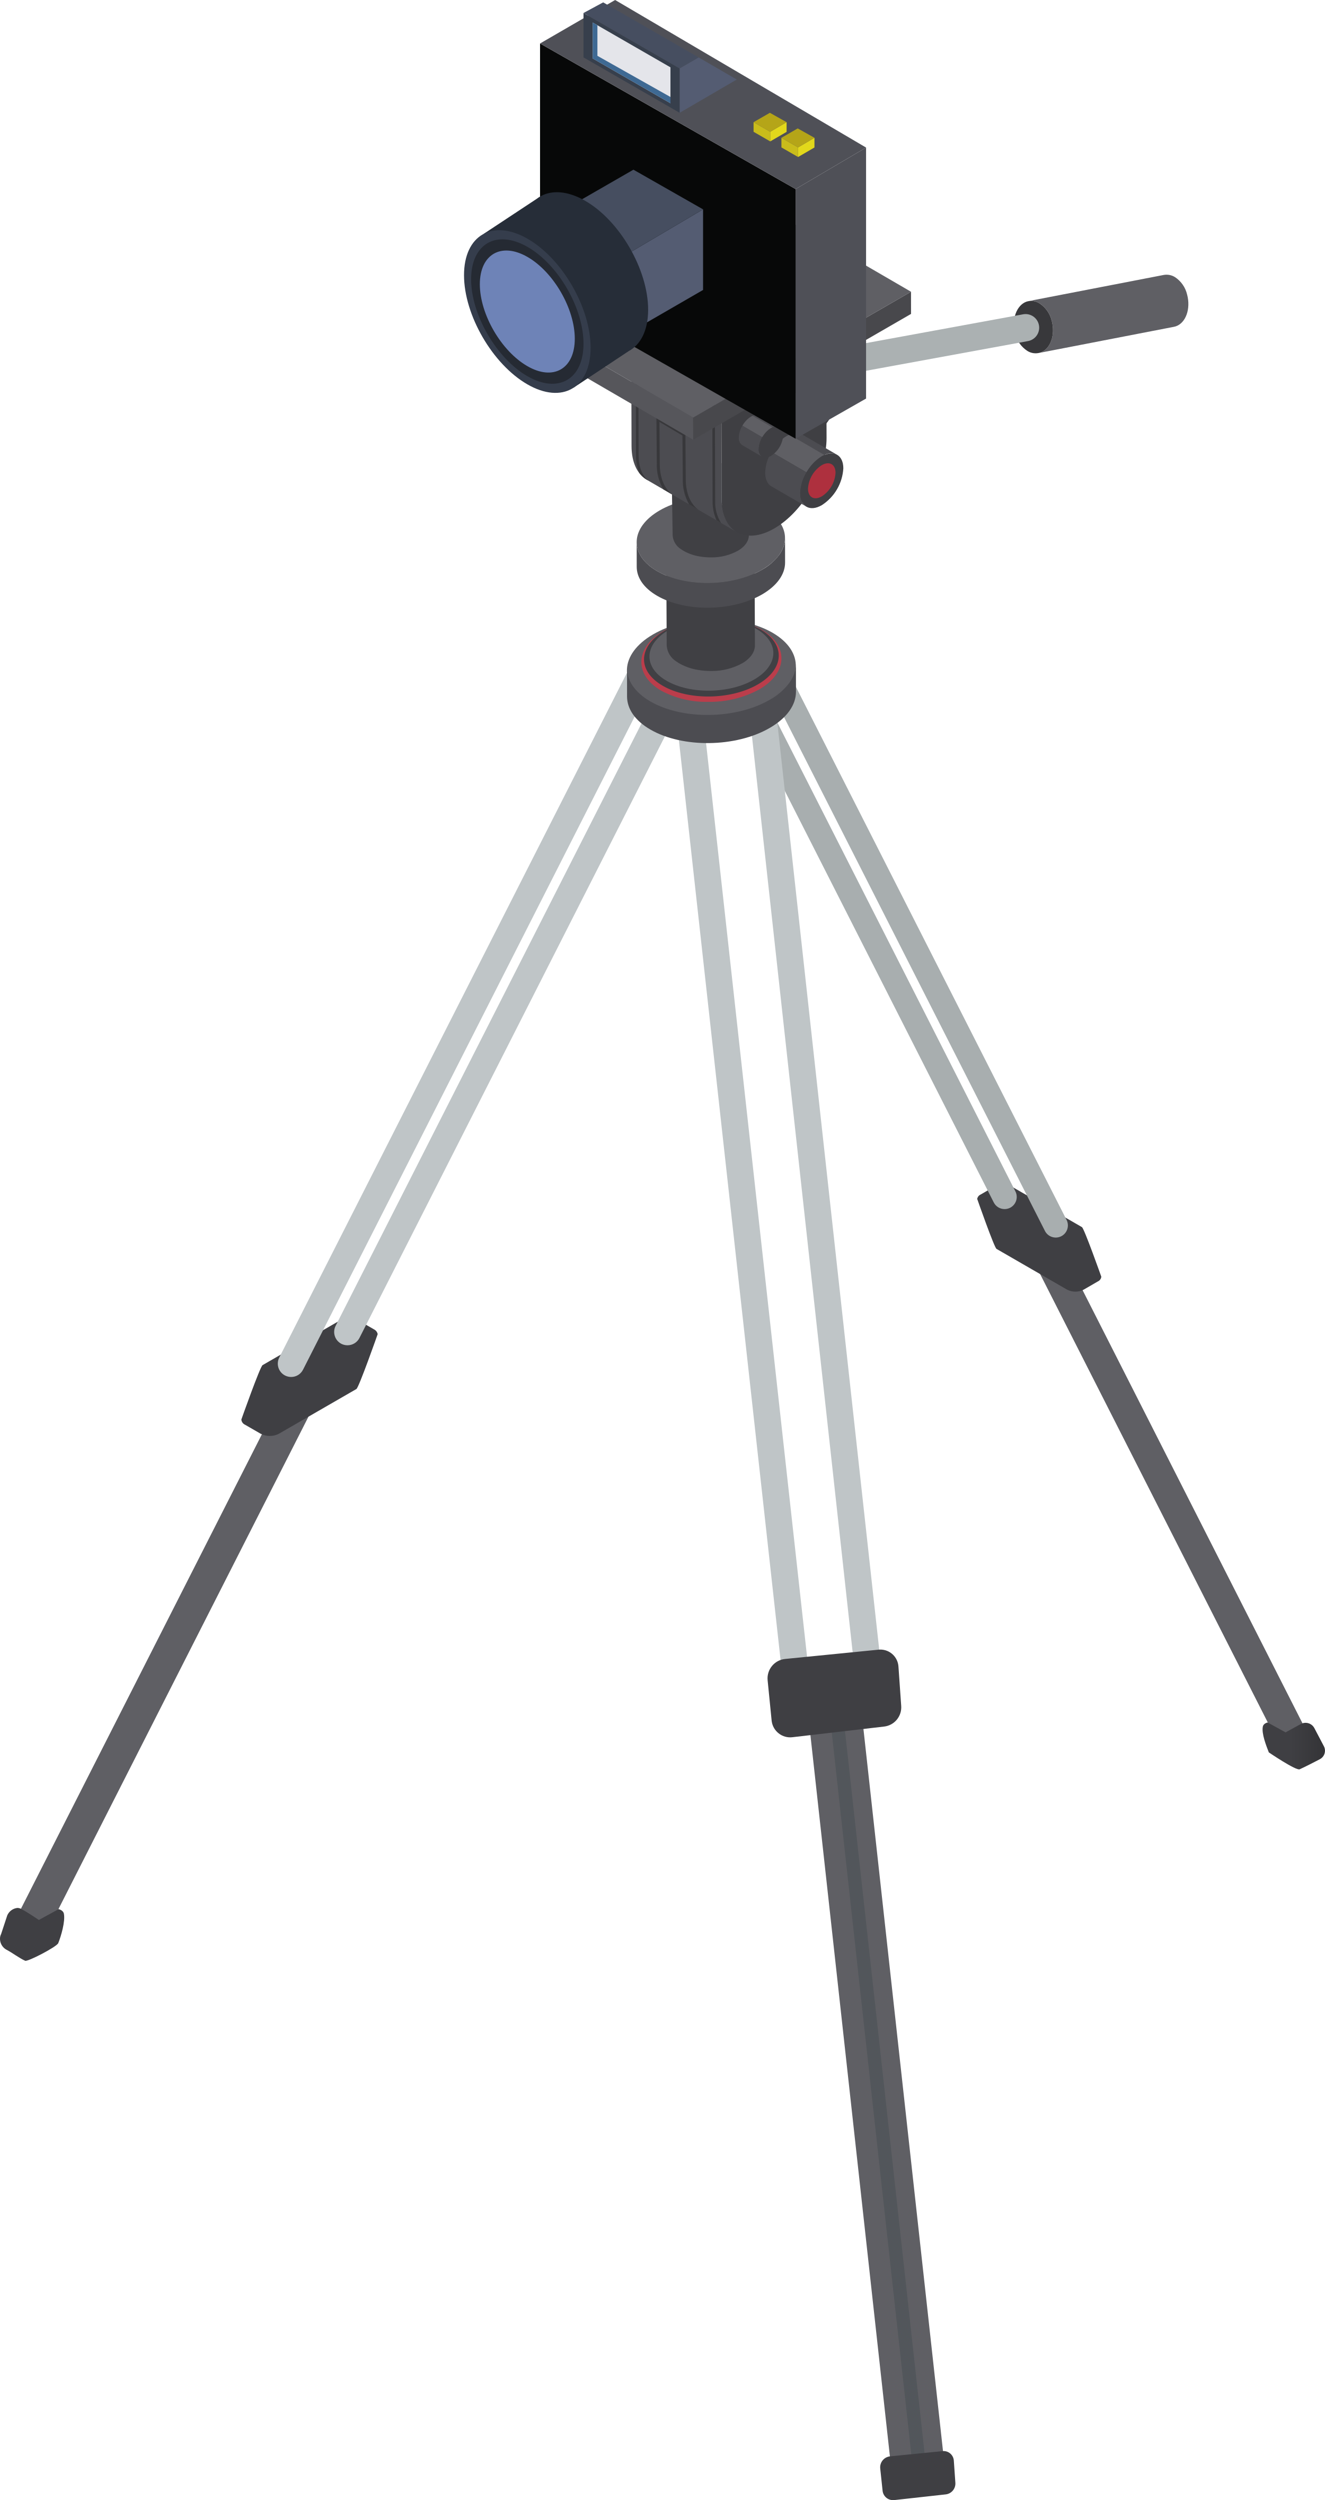 <?xml version="1.0" encoding="UTF-8"?>
<svg xmlns="http://www.w3.org/2000/svg" xmlns:xlink="http://www.w3.org/1999/xlink" version="1.1" viewBox="0 0 397.924 750.691">
  <defs>
    <style>
      .cls-1 {
        fill: none;
      }

      .cls-2 {
        fill: #070808;
      }

      .cls-3 {
        fill: #454e51;
      }

      .cls-4 {
        fill: #48484c;
      }

      .cls-5 {
        fill: #f8263b;
      }

      .cls-6 {
        fill: #252a33;
      }

      .cls-7 {
        fill: #474d63;
      }

      .cls-8 {
        fill: #373f4c;
      }

      .cls-9 {
        fill: #353d4c;
      }

      .cls-10 {
        fill: #262d38;
      }

      .cls-11 {
        fill: #4f5057;
      }

      .cls-12, .cls-13 {
        isolation: isolate;
      }

      .cls-14 {
        fill: #c9bc1b;
      }

      .cls-15 {
        clip-path: url(#clippath-17);
      }

      .cls-16 {
        clip-path: url(#clippath-19);
      }

      .cls-17 {
        clip-path: url(#clippath-11);
      }

      .cls-18 {
        clip-path: url(#clippath-16);
      }

      .cls-19 {
        clip-path: url(#clippath-18);
      }

      .cls-20 {
        clip-path: url(#clippath-10);
      }

      .cls-21 {
        clip-path: url(#clippath-15);
      }

      .cls-22 {
        clip-path: url(#clippath-13);
      }

      .cls-23 {
        clip-path: url(#clippath-14);
      }

      .cls-24 {
        clip-path: url(#clippath-12);
      }

      .cls-25 {
        clip-path: url(#clippath-20);
      }

      .cls-26 {
        clip-path: url(#clippath-21);
      }

      .cls-27 {
        clip-path: url(#clippath-22);
      }

      .cls-28 {
        clip-path: url(#clippath-23);
      }

      .cls-29 {
        clip-path: url(#clippath-24);
      }

      .cls-30 {
        clip-path: url(#clippath-25);
      }

      .cls-31 {
        clip-path: url(#clippath-1);
      }

      .cls-32 {
        clip-path: url(#clippath-3);
      }

      .cls-33 {
        clip-path: url(#clippath-4);
      }

      .cls-34 {
        clip-path: url(#clippath-2);
      }

      .cls-35 {
        clip-path: url(#clippath-7);
      }

      .cls-36 {
        clip-path: url(#clippath-6);
      }

      .cls-37 {
        clip-path: url(#clippath-9);
      }

      .cls-38 {
        clip-path: url(#clippath-8);
      }

      .cls-39 {
        clip-path: url(#clippath-5);
      }

      .cls-40 {
        fill: #38383b;
      }

      .cls-41 {
        fill: #3f3f43;
      }

      .cls-42 {
        fill: #6e83b7;
      }

      .cls-43 {
        fill: #b5a518;
      }

      .cls-44 {
        fill: #56565b;
      }

      .cls-45 {
        opacity: .6;
      }

      .cls-46 {
        fill: #abb1b2;
      }

      .cls-47 {
        fill: #a8aeaf;
      }

      .cls-48 {
        fill: #4c4c51;
      }

      .cls-49 {
        fill: url(#Unbenannter_Verlauf_12-2);
      }

      .cls-50 {
        fill: url(#Unbenannter_Verlauf_10-2);
      }

      .cls-51 {
        fill: url(#Unbenannter_Verlauf_10-3);
      }

      .cls-52 {
        fill: url(#Unbenannter_Verlauf_11-5);
      }

      .cls-53 {
        fill: url(#Unbenannter_Verlauf_11-6);
      }

      .cls-54 {
        fill: url(#Unbenannter_Verlauf_11-7);
      }

      .cls-55 {
        fill: url(#Unbenannter_Verlauf_11-2);
      }

      .cls-56 {
        fill: url(#Unbenannter_Verlauf_11-4);
      }

      .cls-57 {
        fill: url(#Unbenannter_Verlauf_11-3);
      }

      .cls-58 {
        fill: #bfc5c7;
      }

      .cls-59 {
        fill: url(#Unbenannter_Verlauf_12);
      }

      .cls-60 {
        fill: url(#Unbenannter_Verlauf_10);
      }

      .cls-61 {
        fill: url(#Unbenannter_Verlauf_11);
      }

      .cls-62 {
        fill: #3e6993;
      }

      .cls-63 {
        fill: #545c72;
      }

      .cls-64 {
        fill: #e4e5ea;
      }

      .cls-65 {
        fill: #e2d81b;
      }

      .cls-66 {
        clip-path: url(#clippath);
      }

      .cls-67 {
        fill: #5f5f64;
      }

      .cls-13 {
        mix-blend-mode: screen;
        opacity: .5;
      }

      .cls-68 {
        fill: #464e60;
      }
    </style>
    <clipPath id="clippath">
      <rect class="cls-1" y="61.478" width="397.924" height="689.213"/>
    </clipPath>
    <clipPath id="clippath-1">
      <path class="cls-1" d="M107.584,396.427l4.717,2.715c.583.276,1.001.813,1.125,1.446,0,0-5.636,16.028-6.389,16.472l-23.306,13.448c-1.702.867-3.717.867-5.419,0l-4.716-2.72c-.628-.277-1.055-.875-1.115-1.559,0,0,5.625-15.92,6.379-16.341l23.305-13.461c1.702-.867,3.717-.867,5.419,0Z"/>
    </clipPath>
    <linearGradient id="Unbenannter_Verlauf_11" data-name="Unbenannter Verlauf 11" x1="170.938" y1="414.152" x2="170.686" y2="414.152" gradientTransform="translate(-6601.136 15156.569) scale(40.945 -35.598)" gradientUnits="userSpaceOnUse">
      <stop offset="0" stop-color="#343437"/>
      <stop offset="1" stop-color="#3f3f43"/>
    </linearGradient>
    <clipPath id="clippath-2">
      <rect class="cls-1" x=".004" y="61.482" width="397.92" height="689.209"/>
    </clipPath>
    <clipPath id="clippath-3">
      <path class="cls-1" d="M6.319,573.15c2.395,1.28,5.346,3.344,5.346,3.344l5.924-3.251s1.383.258,1.6,1.373c.454,2.312-.846,6.709-1.693,8.825-.454,1.115-9.2,5.646-9.939,5.295-1.806-.815-3.9-2.436-5.677-3.354-1.121-.638-1.832-1.811-1.879-3.1v-.3c.014-.439.127-.869.33-1.259l1.858-5.635c.543-1.226,1.697-2.071,3.03-2.217.384.001.762.097,1.1.279Z"/>
    </clipPath>
    <linearGradient id="Unbenannter_Verlauf_11-2" data-name="Unbenannter Verlauf 11" x1="185.815" y1="412.638" x2="185.29" y2="412.638" gradientTransform="translate(-3251.844 7271.913) scale(19.642 -16.215)" xlink:href="#Unbenannter_Verlauf_11"/>
    <clipPath id="clippath-4">
      <rect class="cls-1" x=".004" y="61.482" width="397.92" height="689.209"/>
    </clipPath>
    <clipPath id="clippath-5">
      <path class="cls-1" d="M303.711,356.204l21.221,12.252c.681.392,5.811,14.883,5.811,14.883-.061.621-.451,1.161-1.022,1.414l-4.294,2.487c-1.551.785-3.383.785-4.934,0l-21.22-12.251c-.692-.392-5.8-15-5.8-15,.098-.577.477-1.067,1.01-1.308l4.28-2.477c.763-.402,1.615-.604,2.477-.588.859-.016,1.708.186,2.467.588h.004Z"/>
    </clipPath>
    <linearGradient id="Unbenannter_Verlauf_11-3" data-name="Unbenannter Verlauf 11" x1="166.026" y1="414.028" x2="165.749" y2="414.028" gradientTransform="translate(-5789.852 13790.044) scale(37.27 -32.409)" xlink:href="#Unbenannter_Verlauf_11"/>
    <clipPath id="clippath-6">
      <rect class="cls-1" x=".004" y="61.482" width="397.92" height="689.209"/>
    </clipPath>
    <clipPath id="clippath-7">
      <path class="cls-1" d="M386.096,520.159s2.395-1.352,4.572-2.508c1.453-.785,3.267-.243,4.052,1.21.001.003.003.005.004.008l2.869,5.46c.736,1.417.184,3.162-1.233,3.898-.016.008-.031.016-.047.024-1.6.826-4.345,2.25-6,2.993-1.125.454-9.258-5.078-9.258-5.078-.749-1.922-2.225-5.622-1.802-7.73.2-1.022,1.445-1.239,1.445-1.239l5.398,2.962Z"/>
    </clipPath>
    <linearGradient id="Unbenannter_Verlauf_11-4" data-name="Unbenannter Verlauf 11" x1="166.569" y1="412.379" x2="166.04" y2="412.379" gradientTransform="translate(-2851.334 6640.694) scale(19.507 -14.832)" xlink:href="#Unbenannter_Verlauf_11"/>
    <clipPath id="clippath-8">
      <rect class="cls-1" x=".004" y="61.482" width="397.92" height="689.209"/>
    </clipPath>
    <clipPath id="clippath-9">
      <rect class="cls-1" x="248.028" y="503.767" width="30.582" height="241.778"/>
    </clipPath>
    <clipPath id="clippath-10">
      <path class="cls-1" d="M269.826,500.435l.826,11.818c.206,3.073-2.022,5.772-5.078,6.152l-27.537,3.2c-3.07.4-5.882-1.764-6.282-4.834-.007-.05-.012-.101-.018-.151l-1.205-12.118c-.302-3.219,2.056-6.075,5.274-6.389l28.043-2.787c.185-.021.371-.031.557-.031,2.881.013,5.254,2.264,5.419,5.14h.001Z"/>
    </clipPath>
    <linearGradient id="Unbenannter_Verlauf_11-5" data-name="Unbenannter Verlauf 11" x1="167.13" y1="413.729" x2="166.876" y2="413.729" gradientTransform="translate(-6398.591 11547.341) scale(40.666 -26.681)" xlink:href="#Unbenannter_Verlauf_11"/>
    <clipPath id="clippath-11">
      <path class="cls-1" d="M286.453,738.838l.464,6.647c.116,1.731-1.138,3.252-2.859,3.468l-15.451,1.713-.237.021h-.279c-1.578-.056-2.873-1.267-3.034-2.838l-.712-6.719c-.163-1.81,1.164-3.414,2.973-3.592l15.771-1.569.3-.021c1.624.005,2.965,1.269,3.065,2.89h-.001Z"/>
    </clipPath>
    <linearGradient id="Unbenannter_Verlauf_11-6" data-name="Unbenannter Verlauf 11" x1="170.707" y1="412.36" x2="170.256" y2="412.36" gradientTransform="translate(-3506.494 6821.095) scale(22.872 -14.739)" xlink:href="#Unbenannter_Verlauf_11"/>
    <clipPath id="clippath-12">
      <rect class="cls-1" x=".004" y="61.482" width="397.92" height="689.209"/>
    </clipPath>
    <clipPath id="clippath-13">
      <rect class="cls-1" x="192.608" y="185.697" width="42.065" height="25.033"/>
    </clipPath>
    <clipPath id="clippath-14">
      <path class="cls-1" d="M228.316,188.947c7.689,4.469,7.369,11.88-.743,16.566-8.112,4.686-20.89,4.841-28.58.372-7.71-4.479-7.39-11.89.712-16.576,4.578-2.453,9.707-3.696,14.9-3.612,4.773-.108,9.494,1.011,13.711,3.25Z"/>
    </clipPath>
    <linearGradient id="Unbenannter_Verlauf_10" data-name="Unbenannter Verlauf 10" x1="167.411" y1="413.59" x2="167.18" y2="413.59" gradientTransform="translate(-7089.013 10396.339) scale(44.722 -24.658)" gradientUnits="userSpaceOnUse">
      <stop offset="0" stop-color="#323235"/>
      <stop offset="1" stop-color="#404044"/>
    </linearGradient>
    <clipPath id="clippath-15">
      <rect class="cls-1" x=".004" y="61.482" width="397.92" height="689.209"/>
    </clipPath>
    <clipPath id="clippath-16">
      <path class="cls-1" d="M226.579,163.825l.145,29.86c.031,1.94-1.187,3.881-3.674,5.388-2.825,1.582-6.01,2.407-9.248,2.395-1.441.022-2.881-.092-4.3-.341-1.812-.303-3.562-.899-5.181-1.765-.398-.219-.784-.46-1.156-.722-1.686-1.018-2.781-2.785-2.942-4.748l-.149-30.067h26.505Z"/>
    </clipPath>
    <linearGradient id="Unbenannter_Verlauf_10-2" data-name="Unbenannter Verlauf 10" x1="171.67" y1="414.222" x2="171.284" y2="414.222" gradientTransform="translate(-4182.405 15783.488) scale(26.681 -37.663)" xlink:href="#Unbenannter_Verlauf_10"/>
    <clipPath id="clippath-17">
      <path class="cls-1" d="M235.776,168.934c0,3.416-2.312,6.884-6.946,9.568-8.918,5.14-23.006,5.316-31.47.392-4.1-2.374-6.131-5.5-6.141-8.68l-.01-7.421c.01,3.179,2.044,6.306,6.141,8.68,8.464,4.923,22.552,4.748,31.47-.392,2.04-1.112,3.818-2.651,5.212-4.51.553-.765.991-1.608,1.3-2.5.144-.417.254-.845.33-1.28.064-.424.097-.852.1-1.28l.014,7.423Z"/>
    </clipPath>
    <linearGradient id="Unbenannter_Verlauf_12" data-name="Unbenannter Verlauf 12" x1="167.435" y1="413.397" x2="167.204" y2="413.397" gradientTransform="translate(-7064.349 9393.084) scale(44.568 -22.304)" gradientUnits="userSpaceOnUse">
      <stop offset="0" stop-color="#3f3f43"/>
      <stop offset="1" stop-color="#4c4c51"/>
    </linearGradient>
    <clipPath id="clippath-18">
      <rect class="cls-1" x=".004" y="61.482" width="397.92" height="689.209"/>
    </clipPath>
    <clipPath id="clippath-19">
      <path class="cls-1" d="M224.903,160.646c.021,1.672-1.032,3.354-3.179,4.655-2.442,1.361-5.193,2.072-7.989,2.064-1.242.015-2.482-.086-3.705-.3-1.565-.259-3.078-.772-4.479-1.517-.344-.192-.678-.402-1-.63-1.454-.882-2.397-2.406-2.539-4.1l-.246-15.378c.135,1.694,1.076,3.219,2.529,4.1.31.217.65.423,1.011.63,1.398.743,2.907,1.255,4.469,1.517,1.223.216,2.464.313,3.705.289,2.797.021,5.552-.691,7.989-2.064,2.147-1.3,3.2-2.973,3.179-4.655l.255,15.389Z"/>
    </clipPath>
    <linearGradient id="Unbenannter_Verlauf_10-3" data-name="Unbenannter Verlauf 10" x1="173.276" y1="413.38" x2="172.83" y2="413.38" gradientTransform="translate(-3615.317 9299.882) scale(23.161 -22.119)" xlink:href="#Unbenannter_Verlauf_10"/>
    <clipPath id="clippath-20">
      <rect class="cls-1" x=".004" y="61.482" width="397.92" height="689.209"/>
    </clipPath>
    <clipPath id="clippath-21">
      <path class="cls-1" d="M248.233,131.477c.021,10-7.029,22.181-15.709,27.2-8.711,5.027-15.781.991-15.8-9l-.1-37.105,31.492-18.2.117,37.105Z"/>
    </clipPath>
    <linearGradient id="Unbenannter_Verlauf_11-7" data-name="Unbenannter Verlauf 11" x1="169.417" y1="414.768" x2="169.091" y2="414.768" gradientTransform="translate(-4961.59 28884.515) scale(31.635 -69.329)" xlink:href="#Unbenannter_Verlauf_11"/>
    <clipPath id="clippath-22">
      <rect class="cls-1" x=".004" y="61.482" width="397.92" height="689.209"/>
    </clipPath>
    <clipPath id="clippath-23">
      <rect class="cls-1" x="242.664" y="139.097" width="8.271" height="10.507"/>
    </clipPath>
    <clipPath id="clippath-24">
      <path class="cls-1" d="M239.047,207.691c.01,3.891-2.632,7.855-7.906,10.889-10.146,5.873-26.2,6.069-35.836.464-4.665-2.7-6.977-6.265-6.988-9.888l-.01-8.443c.01,3.623,2.333,7.173,6.988,9.888,9.65,5.6,25.69,5.4,35.836-.464,2.322-1.266,4.346-3.016,5.935-5.13.627-.871,1.127-1.827,1.486-2.838.158-.475.279-.961.362-1.455.071-.416.113-.837.124-1.259l.009,8.236ZM239.037,199.455l-.01-.206.01.206Z"/>
    </clipPath>
    <linearGradient id="Unbenannter_Verlauf_12-2" data-name="Unbenannter Verlauf 12" x1="166.663" y1="413.644" x2="166.46" y2="413.644" gradientTransform="translate(-8060.226 10718.918) scale(50.75 -25.401)" xlink:href="#Unbenannter_Verlauf_12"/>
    <clipPath id="clippath-25">
      <rect class="cls-1" x="139.355" width="155.285" height="131.736"/>
    </clipPath>
  </defs>
  <!-- Generator: Adobe Illustrator 28.7.2, SVG Export Plug-In . SVG Version: 1.2.0 Build 154)  -->
  <g class="cls-12">
    <g id="Ebene_1">
      <g id="Gruppe_6832">
        <g class="cls-66">
          <g id="Gruppe_6831">
            <path id="Pfad_32497" class="cls-67" d="M15.449,577.373l-12.86,3.034,87.763-172.79,12.84-3.024L15.449,577.373Z"/>
            <g id="Gruppe_6781">
              <g class="cls-31">
                <g id="Gruppe_6780">
                  <rect id="Rechteck_3122" class="cls-61" x="72.481" y="395.781" width="40.945" height="35.598"/>
                </g>
              </g>
            </g>
            <g id="Gruppe_6783">
              <g class="cls-34">
                <g id="Gruppe_6782">
                  <path id="Pfad_32499" class="cls-58" d="M83.862,407.626l106.581-209.854c.971-1.989,3.37-2.814,5.359-1.843,1.989.971,2.814,3.37,1.843,5.359-.019.039-.039.079-.06.117l-106.578,209.854c-.68,1.347-2.062,2.194-3.571,2.188-.631-.004-1.253-.152-1.817-.434-1.972-1.004-2.757-3.415-1.755-5.388"/>
                  <path id="Pfad_32500" class="cls-58" d="M207.37,188.255c.971-1.989,3.37-2.814,5.359-1.843,1.989.971,2.814,3.37,1.843,5.359-.019.039-.039.079-.06.117l-106.567,209.854c-.686,1.346-2.071,2.192-3.582,2.188-.63.001-1.252-.144-1.817-.423-1.972-1.01-2.756-3.424-1.755-5.4l106.579-209.852Z"/>
                </g>
              </g>
            </g>
            <g id="Gruppe_6785">
              <g class="cls-32">
                <g id="Gruppe_6784">
                  <rect id="Rechteck_3124" class="cls-55" x=".004" y="572.875" width="19.642" height="16.215"/>
                </g>
              </g>
            </g>
            <g id="Gruppe_6787">
              <g class="cls-33">
                <g id="Gruppe_6786">
                  <path id="Pfad_32502" class="cls-67" d="M314.472,366.404l-11.705-2.766,79.888,157.308,11.7,2.766-79.883-157.308Z"/>
                </g>
              </g>
            </g>
            <g id="Gruppe_6789">
              <g class="cls-39">
                <g id="Gruppe_6788">
                  <rect id="Rechteck_3126" class="cls-57" x="293.472" y="355.62" width="37.27" height="32.409"/>
                </g>
              </g>
            </g>
            <g id="Gruppe_6791">
              <g class="cls-36">
                <g id="Gruppe_6790">
                  <path id="Pfad_32504" class="cls-47" d="M236.054,200.383l84.315,166.019c.85,1.826.058,3.995-1.768,4.845-1.738.809-3.806.134-4.732-1.545l-86-169.322,8.185.003Z"/>
                  <path id="Pfad_32505" class="cls-47" d="M225.041,200.383l79.908,157.349c.915,1.799.198,3.998-1.6,4.913-.51.254-1.071.389-1.641.392-1.376.006-2.638-.765-3.262-1.992l-81.59-160.662h8.185Z"/>
                </g>
              </g>
            </g>
            <g id="Gruppe_6793">
              <g class="cls-35">
                <g id="Gruppe_6792">
                  <rect id="Rechteck_3128" class="cls-56" x="378.83" y="516.871" width="19.507" height="14.832"/>
                </g>
              </g>
            </g>
            <g id="Gruppe_6798">
              <g class="cls-38">
                <g id="Gruppe_6797">
                  <path id="Pfad_32507" class="cls-67" d="M257.821,505.646l13.242,120.171,13.356,121.173-15.931,1.745-26.6-241.335,15.933-1.754Z"/>
                  <g id="Gruppe_6796" class="cls-13">
                    <g id="Gruppe_6795">
                      <g class="cls-37">
                        <g id="Gruppe_6794">
                          <path id="Pfad_32508" class="cls-3" d="M252.011,503.767l26.598,241.348-3.984.434-26.598-241.334,3.984-.448Z"/>
                        </g>
                      </g>
                    </g>
                  </g>
                  <rect id="Rechteck_3130" class="cls-58" x="241.063" y="212.995" width="8.016" height="292.795" transform="translate(-37.808 28.935) rotate(-6.274)"/>
                  <rect id="Rechteck_3131" class="cls-58" x="219.431" y="217.065" width="8.016" height="291.144" transform="translate(-38.497 26.75) rotate(-6.309)"/>
                </g>
              </g>
            </g>
            <g id="Gruppe_6800">
              <g class="cls-20">
                <g id="Gruppe_6799">
                  <rect id="Rechteck_3133" class="cls-52" x="230.212" y="495.299" width="40.666" height="26.681"/>
                </g>
              </g>
            </g>
            <g id="Gruppe_6802">
              <g class="cls-17">
                <g id="Gruppe_6801">
                  <rect id="Rechteck_3134" class="cls-53" x="264.169" y="735.952" width="22.872" height="14.739"/>
                </g>
              </g>
            </g>
            <g id="Gruppe_6807">
              <g class="cls-24">
                <g id="Gruppe_6806">
                  <path id="Pfad_32511" class="cls-67" d="M308.829,90.419l40.666-7.865c1.171-.208,2.378.028,3.385.661,1.837,1.215,3.137,3.088,3.634,5.233,1.135,4.232-.361,8.515-3.406,9.537-.182.062-.368.111-.557.144l-40.667,7.876c.188-.038.374-.086.557-.144,3.045-1.032,4.552-5.305,3.416-9.547-.506-2.141-1.809-4.008-3.643-5.223-.512-.313-1.073-.537-1.66-.661-.569-.117-1.155-.121-1.725-.011Z"/>
                  <path id="Pfad_32512" class="cls-40" d="M308.272,90.574c1.327-.422,2.773-.229,3.943.526,1.834,1.215,3.137,3.082,3.643,5.223,1.135,4.232-.372,8.515-3.416,9.537-1.325.426-2.772.236-3.943-.516-1.837-1.217-3.14-3.088-3.643-5.233-1.136-4.232.443-8.474,3.416-9.537"/>
                  <path id="Pfad_32513" class="cls-46" d="M225.598,109.348l81.663-14.976c2.22-.408,4.35,1.062,4.758,3.282s-1.062,4.35-3.282,4.758l-81.673,14.976c-.242.041-.487.061-.733.062-2.256-.005-4.08-1.838-4.075-4.093.004-1.966,1.409-3.65,3.342-4.007"/>
                  <path id="Pfad_32514" class="cls-67" d="M196.162,190.464c10.156-5.863,26.216-6.069,35.867-.464s9.227,14.9-.929,20.767-26.2,6.069-35.836.464c-9.661-5.615-9.258-14.9.9-20.767"/>
                  <g id="Gruppe_6805" class="cls-45">
                    <g id="Gruppe_6804">
                      <g class="cls-22">
                        <g id="Gruppe_6803">
                          <path id="Pfad_32515" class="cls-5" d="M212.676,210.735c5.334.093,10.603-1.186,15.3-3.716,4.325-2.5,6.7-5.811,6.709-9.351,0-3.323-2.116-6.368-5.955-8.608-4.338-2.308-9.196-3.463-14.109-3.354-5.338-.096-10.61,1.188-15.307,3.726-4.314,2.487-6.688,5.8-6.7,9.341,0,3.3,2.116,6.368,5.976,8.618,4.331,2.306,9.183,3.457,14.089,3.344"/>
                        </g>
                      </g>
                    </g>
                  </g>
                </g>
              </g>
            </g>
            <g id="Gruppe_6809">
              <g class="cls-23">
                <g id="Gruppe_6808">
                  <rect id="Rechteck_3137" class="cls-60" x="191.28" y="185.7" width="44.722" height="24.658"/>
                </g>
              </g>
            </g>
            <g id="Gruppe_6811">
              <g class="cls-21">
                <g id="Gruppe_6810">
                  <path id="Pfad_32517" class="cls-67" d="M200.827,189.164c7.452-4.3,19.229-4.459,26.309-.341s6.771,10.93-.681,15.234-19.218,4.448-26.289.341-6.791-10.93.661-15.234"/>
                </g>
              </g>
            </g>
            <g id="Gruppe_6813">
              <g class="cls-18">
                <g id="Gruppe_6812">
                  <rect id="Rechteck_3139" class="cls-50" x="200.074" y="163.829" width="26.681" height="37.663"/>
                </g>
              </g>
            </g>
            <g id="Gruppe_6815">
              <g class="cls-15">
                <g id="Gruppe_6814">
                  <rect id="Rechteck_3140" class="cls-59" x="191.208" y="161.517" width="44.568" height="22.304"/>
                </g>
              </g>
            </g>
            <g id="Gruppe_6817">
              <g class="cls-19">
                <g id="Gruppe_6816">
                  <path id="Pfad_32520" class="cls-67" d="M198.133,153.245c8.918-5.15,23.027-5.336,31.5-.4,8.474,4.913,8.1,13.087-.815,18.238s-23.006,5.326-31.48.4-8.123-13.087.795-18.238"/>
                </g>
              </g>
            </g>
            <g id="Gruppe_6819">
              <g class="cls-16">
                <g id="Gruppe_6818">
                  <rect id="Rechteck_3142" class="cls-51" x="201.766" y="145.261" width="23.161" height="22.119"/>
                </g>
              </g>
            </g>
            <g id="Gruppe_6821">
              <g class="cls-25">
                <g id="Gruppe_6820">
                  <path id="Pfad_32522" class="cls-58" d="M204.935,140.797c4.366-2.653,11.622-2.756,16.194-.237,4.552,2.518,4.717,6.719.351,9.372s-11.622,2.756-16.174.237c-4.572-2.518-4.737-6.719-.372-9.372"/>
                  <path id="Pfad_32523" class="cls-48" d="M216.608,112.578l.1,37.095c.021,4.975,1.765,8.464,4.593,10.115l-27.038-15.719c-2.828-1.651-4.583-5.14-4.6-10.115l-.1-37.095,27.045,15.719Z"/>
                  <path id="Pfad_32524" class="cls-40" d="M221.07,78.664l27.052,15.72-31.511,18.186-27.052-15.72,31.511-18.186Z"/>
                </g>
              </g>
            </g>
            <g id="Gruppe_6823">
              <g class="cls-26">
                <g id="Gruppe_6822">
                  <rect id="Rechteck_3144" class="cls-54" x="216.619" y="94.376" width="31.635" height="69.329"/>
                </g>
              </g>
            </g>
            <g id="Gruppe_6828">
              <g class="cls-27">
                <g id="Gruppe_6827">
                  <path id="Pfad_32526" class="cls-40" d="M214.688,117.946l.093,32.471c-.083,2.327.531,4.625,1.765,6.6l-1.362-.795c-.816-1.823-1.218-3.803-1.177-5.8l-.093-32.027-22.212-12.761.083,31.119c.01,3.4,1.032,5.966,2.818,7.5l-.341-.2c-.878-.517-1.643-1.205-2.25-2.023-.686-1.676-1.026-3.474-1-5.285l-.094-32.464,23.574,13.553.196.112Z"/>
                  <path id="Pfad_32527" class="cls-40" d="M205.946,143.811c.01,4.252,1.373,7.452,3.757,9.217l-2.735-1.579c-1.34-2.316-2.002-4.963-1.909-7.638l-.114-13.036-6.9-4.1.093,12.5c.01,4.387,1.414,7.689,3.943,9.423l-2.838-1.651c-1.399-2.341-2.09-5.037-1.992-7.762l-.119-14.076,8.711,5.161.103,13.541Z"/>
                  <path id="Pfad_32528" class="cls-44" d="M163.214,99.251l.021,6.657,44.949,26.123-.021-6.657-44.949-26.123Z"/>
                  <path id="Pfad_32529" class="cls-4" d="M208.164,125.374l.021,6.657,65.417-37.776-.01-6.657-65.428,37.776Z"/>
                  <path id="Pfad_32530" class="cls-67" d="M163.214,99.251l44.954,26.124,65.427-37.776-44.954-26.124-65.427,37.776Z"/>
                  <path id="Pfad_32531" class="cls-48" d="M251.422,136.571l-10.53-6.115c-1.2-.608-2.62-.597-3.809.031l10.528,6.121c1.191-.624,2.609-.638,3.811-.037"/>
                  <path id="Pfad_32532" class="cls-67" d="M233.39,133.324c.821-.95,1.785-1.765,2.859-2.415.289-.155.568-.3.836-.423l10.529,6.121c-.289.12-.568.262-.836.423-1.079.636-2.045,1.447-2.859,2.4-.644.743-1.218,1.545-1.713,2.395l-10.528-6.11c.493-.852,1.066-1.654,1.713-2.395"/>
                  <path id="Pfad_32533" class="cls-48" d="M242.195,141.826l-10.528-6.107c-1.146,1.887-1.79,4.037-1.868,6.244.01,1.992.712,3.4,1.858,4.056l10.528,6.107c-1.146-.661-1.858-2.054-1.858-4.046.073-2.211.717-4.365,1.868-6.254"/>
                  <path id="Pfad_32534" class="cls-41" d="M246.768,137.03c-3.788,2.446-6.181,6.553-6.441,11.054.01,4.046,2.921,5.656,6.482,3.592,3.8-2.442,6.202-6.555,6.461-11.065-.01-4.036-2.921-5.646-6.5-3.582"/>
                  <g id="Gruppe_6826" class="cls-45">
                    <g id="Gruppe_6825">
                      <g class="cls-28">
                        <g id="Gruppe_6824">
                          <path id="Pfad_32535" class="cls-5" d="M246.778,139.677c-2.425,1.558-3.956,4.183-4.118,7.06.01,2.591,1.868,3.612,4.149,2.3,2.423-1.564,3.953-4.191,4.118-7.07,0-2.58-1.868-3.612-4.149-2.291"/>
                        </g>
                      </g>
                    </g>
                  </g>
                  <path id="Pfad_32536" class="cls-48" d="M249.069,120.041l-5.977-3.478c-.685-.342-1.493-.33-2.167.031l5.978,3.468c.677-.354,1.483-.362,2.167-.021"/>
                  <path id="Pfad_32537" class="cls-67" d="M238.818,118.194c.468-.541,1.018-1.005,1.631-1.373.152-.091.311-.17.475-.237l5.976,3.478c-.163.069-.322.148-.475.237-.609.369-1.156.832-1.62,1.373-.374.418-.703.875-.981,1.362l-5.974-3.477c.278-.485.603-.941.97-1.362"/>
                  <path id="Pfad_32538" class="cls-48" d="M243.825,123.034l-5.976-3.478c-.658,1.074-1.025,2.302-1.063,3.561-.089.9.313,1.779,1.053,2.3l5.976,3.478c-.743-.524-1.145-1.408-1.053-2.312.043-1.255.41-2.478,1.063-3.551"/>
                  <path id="Pfad_32539" class="cls-41" d="M246.427,120.299c-2.154,1.391-3.515,3.726-3.664,6.286.01,2.3,1.662,3.21,3.685,2.044,2.162-1.391,3.528-3.733,3.674-6.3-.01-2.291-1.662-3.21-3.7-2.033"/>
                  <path id="Pfad_32540" class="cls-48" d="M234.165,128.298l-5.977-3.478c-.684-.341-1.491-.333-2.168.021l5.976,3.478c.678-.355,1.485-.363,2.169-.021"/>
                  <path id="Pfad_32541" class="cls-67" d="M223.916,126.461c.468-.541,1.018-1.005,1.631-1.373.152-.091.311-.17.475-.237l5.976,3.478c-.163.069-.322.148-.475.237-.613.368-1.163.832-1.631,1.373-.367.421-.692.877-.97,1.362l-5.976-3.477c.278-.485.603-.941.97-1.362"/>
                  <path id="Pfad_32542" class="cls-48" d="M228.921,131.291l-5.966-3.478c-.661,1.074-1.031,2.301-1.073,3.561-.089.9.313,1.779,1.053,2.3l5.973,3.47c-.74-.52-1.14-1.401-1.042-2.3.04-1.255.403-2.478,1.053-3.551"/>
                  <path id="Pfad_32543" class="cls-41" d="M231.523,128.567c-2.154,1.391-3.515,3.726-3.664,6.286.01,2.3,1.662,3.21,3.685,2.044,2.16-1.39,3.526-3.729,3.674-6.293-.01-2.291-1.662-3.21-3.7-2.033"/>
                </g>
              </g>
            </g>
            <g id="Gruppe_6830">
              <g class="cls-29">
                <g id="Gruppe_6829">
                  <rect id="Rechteck_3147" class="cls-49" x="188.307" y="199.252" width="50.75" height="25.401"/>
                </g>
              </g>
            </g>
          </g>
        </g>
      </g>
      <g id="Gruppe_589">
        <path id="Pfad_2201" class="cls-11" d="M238.934,56.769v74.967l21.165-12.066V44.308l-21.165,12.461Z"/>
        <path id="Pfad_2202" class="cls-2" d="M162.187,88.022l76.746,43.714V56.769L162.187,13.055v74.967Z"/>
        <path id="Pfad_2203" class="cls-11" d="M184.736,0l-22.548,13.055,76.746,43.714,21.165-12.461L184.736,0Z"/>
        <path id="Pfad_2204" class="cls-63" d="M211.144,62.861v24.2l-30.92,17.868v-23.822l30.92-18.246Z"/>
        <path id="Pfad_2205" class="cls-7" d="M180.224,81.108l-21.035-12.292v24.837l21.035,11.278v-23.823Z"/>
        <path id="Pfad_2206" class="cls-68" d="M211.143,62.86l-20.909-11.912-31.046,17.868,21.035,12.292,30.92-18.248Z"/>
        <g id="Gruppe_542">
          <g class="cls-30">
            <g id="Gruppe_541">
              <path id="Pfad_2207" class="cls-10" d="M161.16,59.718c.385-.302.794-.572,1.223-.808l.039-.025h0c3.427-1.864,8.093-1.569,13.219,1.351,10.454,5.956,19.008,20.7,19.008,32.774,0,6.19-2.253,10.5-5.855,12.418v.006l-16.589,11-26.975-46.194,15.93-10.522Z"/>
              <path id="Pfad_2208" class="cls-9" d="M158.363,71.645c10.454,5.956,19.008,20.7,19.008,32.774s-8.554,17.008-19.008,10.973-19.008-20.784-19.008-32.774,8.554-16.928,19.008-10.973"/>
              <path id="Pfad_2209" class="cls-6" d="M158.363,74.1c9.282,5.288,16.877,18.383,16.877,29.1s-7.594,15.1-16.877,9.742-16.877-18.454-16.877-29.1,7.594-15.03,16.877-9.742"/>
              <path id="Pfad_2210" class="cls-42" d="M158.363,77.12c7.841,4.467,14.256,15.528,14.256,24.581s-6.415,12.756-14.256,8.229-14.256-15.589-14.256-24.581,6.415-12.7,14.256-8.229"/>
              <path id="Pfad_2211" class="cls-65" d="M244.597,41.375v2.908l-4.915,2.863v-2.886l4.915-2.885Z"/>
              <path id="Pfad_2212" class="cls-14" d="M239.681,44.261l-5.005-2.886v2.886l5.005,2.886v-2.886Z"/>
              <path id="Pfad_2213" class="cls-43" d="M244.597,41.375l-5.028-2.818-4.892,2.818,5.004,2.885,4.916-2.885Z"/>
              <path id="Pfad_2214" class="cls-65" d="M236.234,36.686v2.908l-4.915,2.863v-2.886l4.915-2.885Z"/>
              <path id="Pfad_2215" class="cls-14" d="M231.319,39.571l-5.008-2.885v2.886l5.005,2.886.003-2.887Z"/>
              <path id="Pfad_2216" class="cls-43" d="M236.234,36.686l-5.028-2.818-4.895,2.818,5.005,2.886,4.918-2.886Z"/>
              <path id="Pfad_2217" class="cls-63" d="M204.109,20.532l5.7-3.295,11.454,6.642-17.154,9.989-0-13.336Z"/>
              <path id="Pfad_2218" class="cls-8" d="M204.109,20.531l-28.87-16.632v13.337l28.87,16.632v-13.337Z"/>
              <path id="Pfad_2219" class="cls-64" d="M201.35,20.216l-23.353-13.453v10.788l23.353,13.453v-10.788Z"/>
              <path id="Pfad_2220" class="cls-68" d="M175.239,3.9l5.91-3.19,28.66,16.527-5.7,3.3-28.87-16.637Z"/>
              <path id="Pfad_2221" class="cls-62" d="M179.416,7.58v9.183l21.935,12.363v1.878l-23.354-13.453V6.763l1.419.817Z"/>
            </g>
          </g>
        </g>
      </g>
    </g>
  </g>
</svg>